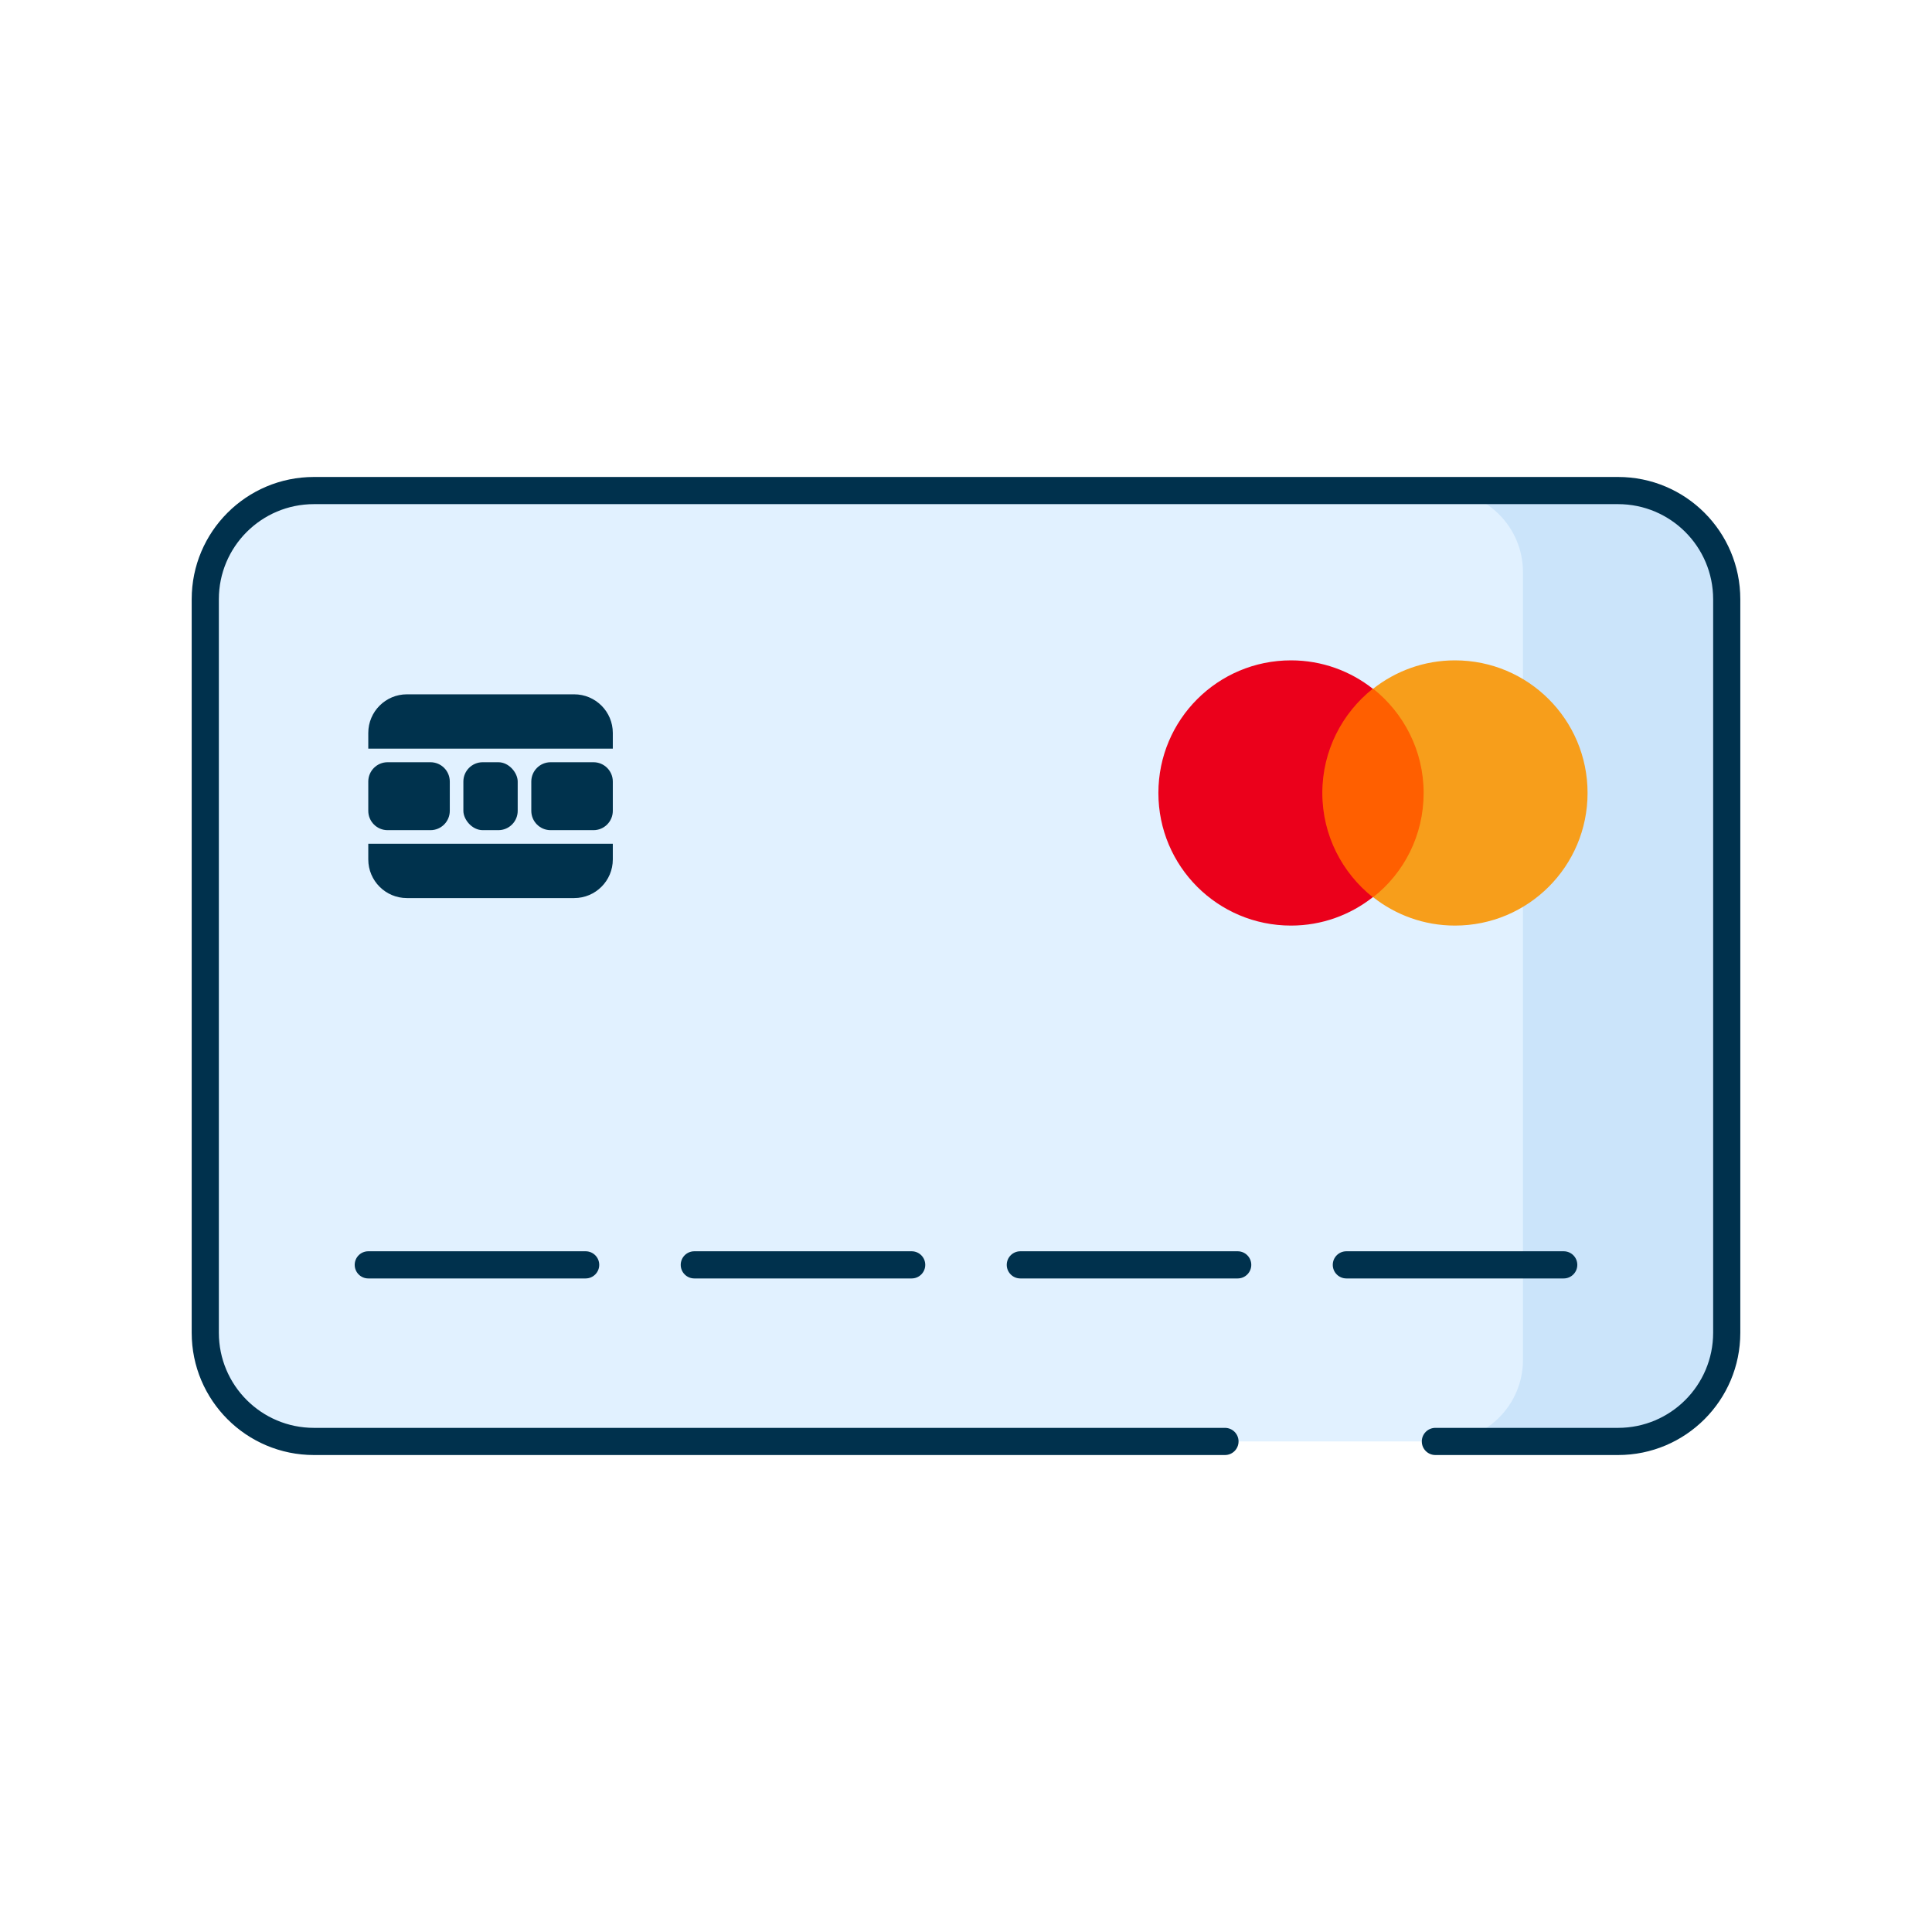 <svg width="100" height="100" viewBox="0 0 100 100" fill="none" xmlns="http://www.w3.org/2000/svg">
<rect width="100" height="100" fill="white"/>
<path fill-rule="evenodd" clip-rule="evenodd" d="M50 74.609H17.327C13.626 74.609 10.625 72.56 10.625 69.052V30.948C10.625 27.44 13.626 25.391 17.327 25.391H83.511C87.212 25.391 89.375 28.234 89.375 31.741V68.259C89.375 71.766 86.374 74.609 82.673 74.609H63.404" fill="#E1F1FF"/>
<path fill-rule="evenodd" clip-rule="evenodd" d="M74.609 74.609H84.453C86.783 74.609 88.672 72.721 88.672 70.391V29.609C88.672 27.279 86.783 25.391 84.453 25.391H74.609C76.939 25.391 78.828 27.279 78.828 29.609V70.391C78.828 72.721 76.939 74.609 74.609 74.609Z" fill="#CBE4FA"/>
<path fill-rule="evenodd" clip-rule="evenodd" d="M18.359 65.469C18.359 65.08 18.674 64.766 19.062 64.766H30.312C30.701 64.766 31.016 65.08 31.016 65.469C31.016 65.857 30.701 66.172 30.312 66.172H19.062C18.674 66.172 18.359 65.857 18.359 65.469Z" fill="#00314D"/>
<path fill-rule="evenodd" clip-rule="evenodd" d="M35.234 65.469C35.234 65.08 35.549 64.766 35.938 64.766H47.188C47.576 64.766 47.891 65.08 47.891 65.469C47.891 65.857 47.576 66.172 47.188 66.172H35.938C35.549 66.172 35.234 65.857 35.234 65.469Z" fill="#00314D"/>
<path fill-rule="evenodd" clip-rule="evenodd" d="M52.109 65.469C52.109 65.08 52.424 64.766 52.812 64.766H64.062C64.451 64.766 64.766 65.08 64.766 65.469C64.766 65.857 64.451 66.172 64.062 66.172H52.812C52.424 66.172 52.109 65.857 52.109 65.469Z" fill="#00314D"/>
<path fill-rule="evenodd" clip-rule="evenodd" d="M68.984 65.469C68.984 65.08 69.299 64.766 69.688 64.766H80.938C81.326 64.766 81.641 65.08 81.641 65.469C81.641 65.857 81.326 66.172 80.938 66.172H69.688C69.299 66.172 68.984 65.857 68.984 65.469Z" fill="#00314D"/>
<path fill-rule="evenodd" clip-rule="evenodd" d="M16.25 26.094C13.532 26.094 11.328 28.297 11.328 31.016V68.984C11.328 71.703 13.532 73.906 16.25 73.906H63.404C63.793 73.906 64.107 74.221 64.107 74.609C64.107 74.998 63.793 75.312 63.404 75.312H16.25C12.755 75.312 9.922 72.479 9.922 68.984V31.016C9.922 27.521 12.755 24.688 16.25 24.688H83.75C87.245 24.688 90.078 27.521 90.078 31.016V68.984C90.078 72.479 87.245 75.312 83.75 75.312H74.295C73.907 75.312 73.592 74.998 73.592 74.609C73.592 74.221 73.907 73.906 74.295 73.906H83.75C86.468 73.906 88.672 71.703 88.672 68.984V31.016C88.672 28.297 86.468 26.094 83.75 26.094H16.25Z" fill="#00314D"/>
<path d="M68.062 35.648H74.068V46.44H68.062V35.648Z" fill="#FF5F00"/>
<path d="M68.443 41.044C68.443 38.851 69.473 36.906 71.055 35.648C69.892 34.733 68.424 34.18 66.822 34.18C63.028 34.18 59.958 37.25 59.958 41.044C59.958 44.839 63.028 47.908 66.822 47.908C68.424 47.908 69.892 47.355 71.055 46.44C69.473 45.182 68.443 43.237 68.443 41.044Z" fill="#EB001B"/>
<path d="M82.172 41.044C82.172 44.839 79.102 47.908 75.308 47.908C73.706 47.908 72.238 47.355 71.075 46.44C72.676 45.182 73.687 43.237 73.687 41.044C73.687 38.851 72.657 36.906 71.075 35.648C72.238 34.733 73.706 34.18 75.308 34.18C79.102 34.18 82.172 37.25 82.172 41.044Z" fill="#F79E1B"/>
<path fill-rule="evenodd" clip-rule="evenodd" d="M21.062 35.938C19.958 35.938 19.062 36.833 19.062 37.938V38.75H31.719V37.938C31.719 36.833 30.823 35.938 29.719 35.938H21.062Z" fill="#00324D"/>
<path fill-rule="evenodd" clip-rule="evenodd" d="M21.062 46.484C19.958 46.484 19.062 45.589 19.062 44.484V43.672H31.719V44.484C31.719 45.589 30.823 46.484 29.719 46.484H21.062Z" fill="#00324D"/>
<path fill-rule="evenodd" clip-rule="evenodd" d="M19.062 40.453C19.062 39.901 19.51 39.453 20.062 39.453H22.281C22.834 39.453 23.281 39.901 23.281 40.453V41.969C23.281 42.521 22.834 42.969 22.281 42.969H20.062C19.51 42.969 19.062 42.521 19.062 41.969V40.453Z" fill="#00324D"/>
<rect x="23.984" y="39.453" width="2.812" height="3.516" rx="1" fill="#00324D"/>
<path fill-rule="evenodd" clip-rule="evenodd" d="M27.5 40.453C27.5 39.901 27.948 39.453 28.5 39.453H30.719C31.271 39.453 31.719 39.901 31.719 40.453V41.969C31.719 42.521 31.271 42.969 30.719 42.969H28.5C27.948 42.969 27.5 42.521 27.5 41.969V40.453Z" fill="#00324D"/>
</svg>
